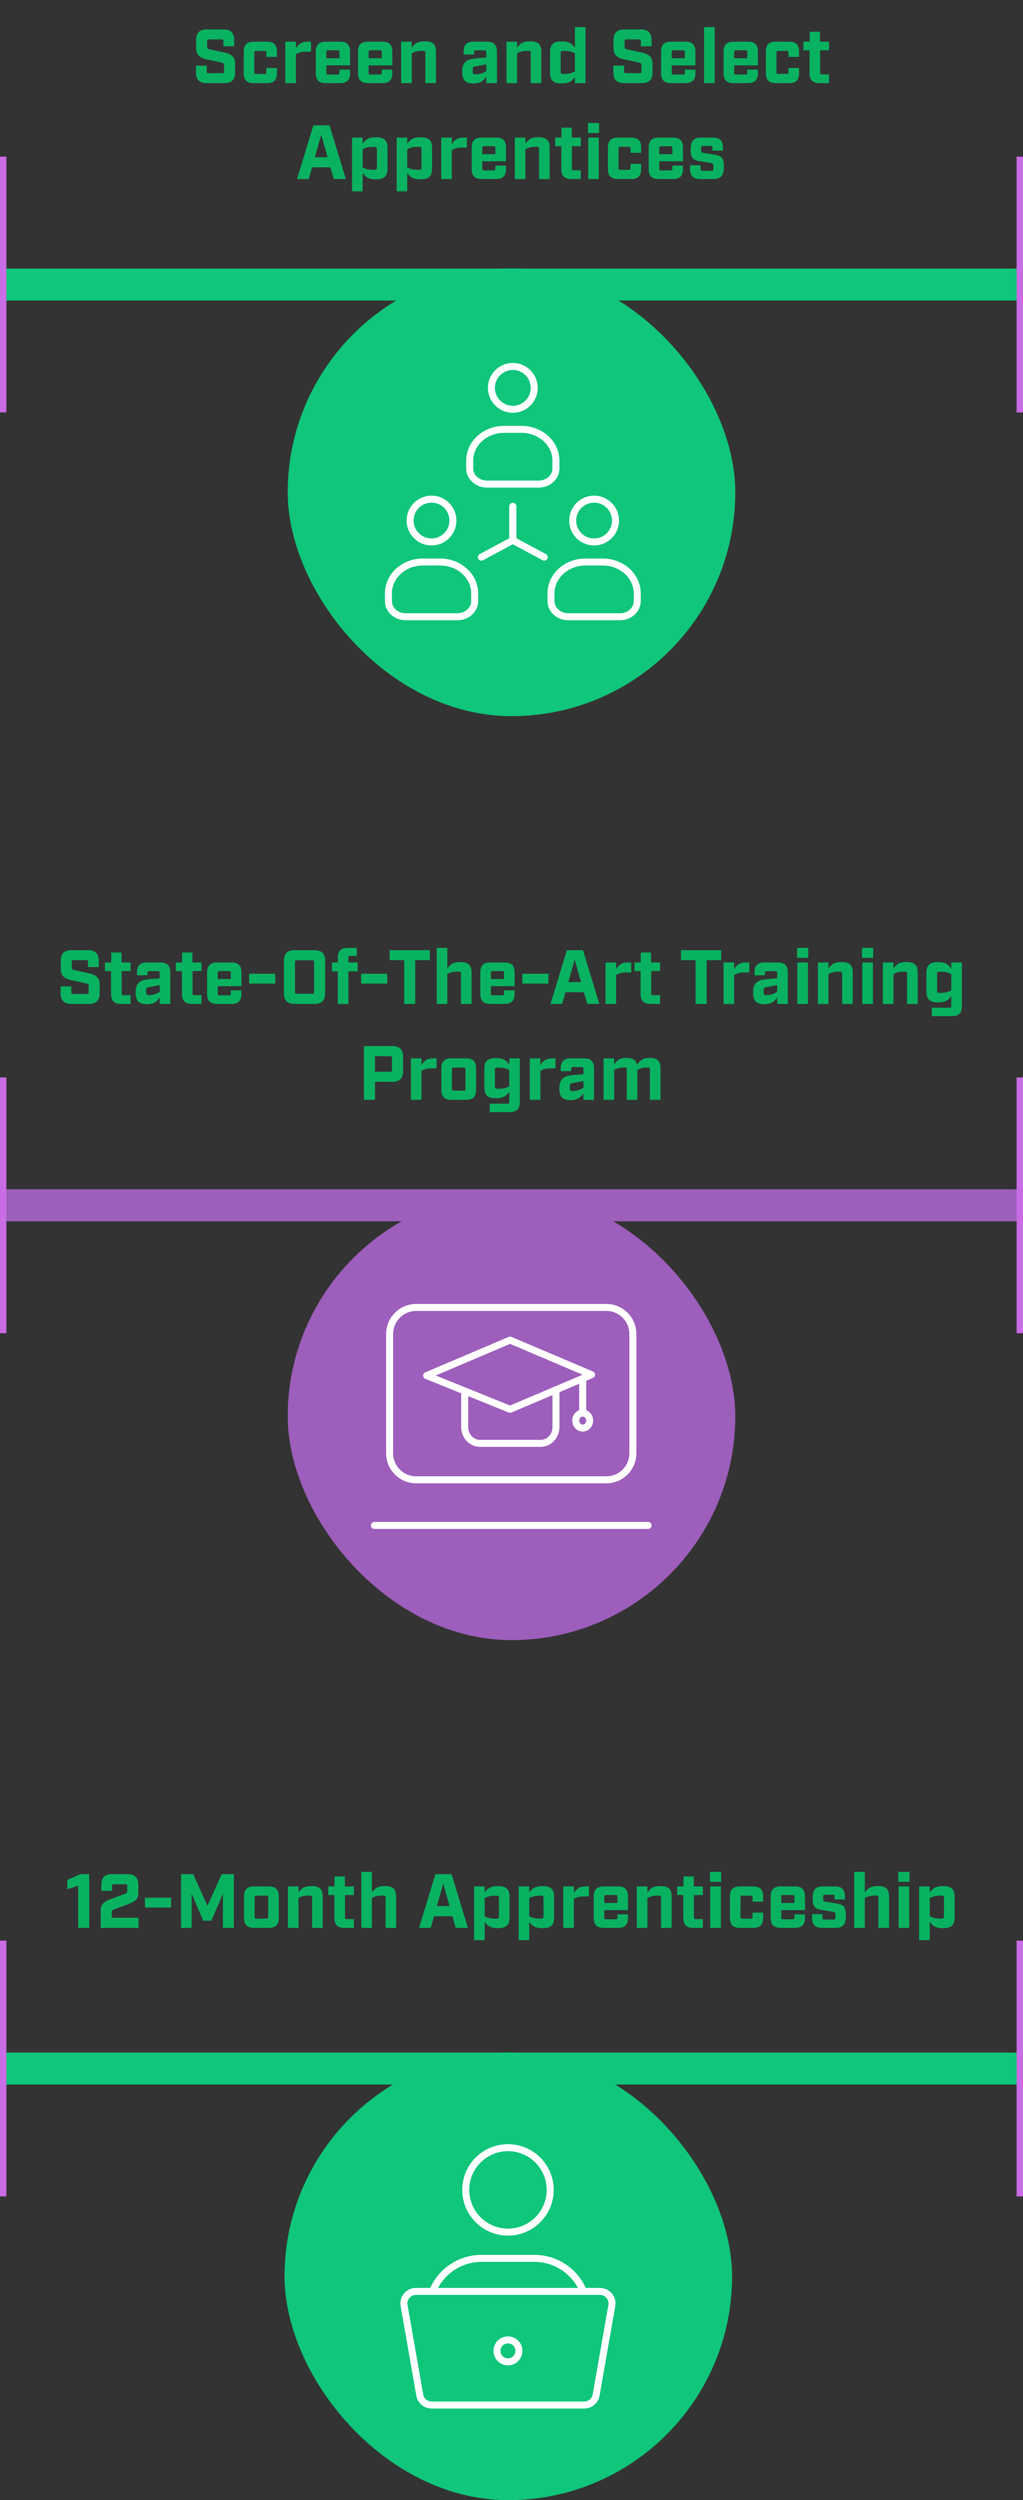 <svg fill="none" height="782" viewBox="0 0 320 782" width="320" xmlns="http://www.w3.org/2000/svg"><rect x="0" y="0" width="320" height="782" fill="#333333" stroke="none"/><path d="m69.894 14.48v-1.68c0-.36-.12-.48-.48-.48h-4.128c-.36 0-.48.12-.48.48v1.824c0 .528.192.672.816.816l4.464.96c2.112.456 3.456 1.296 3.456 3.456v2.784c0 2.28-1.08 3.36-3.36 3.36h-5.52c-2.28 0-3.36-1.08-3.36-3.36v-2.112h3.36v1.872c0 .36.12.48.48.48h4.464c.36 0 .48-.12.48-.48v-2.016c0-.528-.192-.672-.816-.816l-4.464-.96c-2.112-.456-3.456-1.296-3.456-3.456v-2.592c0-2.28 1.08-3.36 3.36-3.36h5.184c2.28 0 3.36 1.08 3.36 3.36v1.92zm9.455-1.44h4.152c2.136 0 3.12.984 3.12 3.12v1.632h-3.312v-1.344c0-.384-.144-.528-.528-.528h-2.712c-.384 0-.528.144-.528.528v6.144c0 .384.144.528.528.528h2.712c.384 0 .528-.144.528-.528v-1.344h3.312v1.632c0 2.136-.984 3.12-3.12 3.12h-4.152c-2.136 0-3.12-.984-3.12-3.12v-6.72c0-2.136.984-3.12 3.12-3.12zm17.934 3.12h-1.632c-1.272 0-2.112.24-3.096.768v9.072h-3.312v-12.96h3.312v2.016c.864-1.2 1.704-2.016 3.696-2.016h1.032zm4.804 4.296v2.328c0 .384.144.528.528.528h3.048c.384 0 .528-.144.528-.528v-1.008h3.312v1.104c0 2.136-.984 3.12-3.12 3.12h-4.488c-2.135 0-3.119-.984-3.119-3.12v-6.72c0-2.136.984-3.12 3.119-3.12h4.488c2.136 0 3.12.984 3.12 3.12v4.296zm3.576-4.728h-3.048c-.384 0-.528.144-.528.528v1.968h4.104v-1.968c0-.384-.144-.528-.528-.528zm9.643 4.728v2.328c0 .384.144.528.528.528h3.048c.384 0 .528-.144.528-.528v-1.008h3.312v1.104c0 2.136-.984 3.12-3.12 3.12h-4.488c-2.136 0-3.12-.984-3.12-3.12v-6.72c0-2.136.984-3.12 3.12-3.12h4.488c2.136 0 3.12.984 3.12 3.12v4.296zm3.576-4.728h-3.048c-.384 0-.528.144-.528.528v1.968h4.104v-1.968c0-.384-.144-.528-.528-.528zm9.907-2.688v1.896c.864-1.2 1.704-2.016 4.08-2.016 2.52 0 3.504.984 3.504 3.216v9.864h-3.312v-9.48c0-.48-.144-.624-.84-.624-1.608 0-2.448.24-3.432.768v9.336h-3.312v-12.96zm19.352 0h4.176c2.136 0 3.12.984 3.12 3.12v9.84h-3.312v-2.016c-.864 1.2-1.704 2.112-4.056 2.112-2.496 0-3.48-1.032-3.48-3.72 0-2.712 1.272-3.696 3.36-3.984 1.056-.144 2.568-.312 4.176-.384v-1.728c0-.384-.144-.528-.528-.528h-2.784c-.384 0-.528.144-.528.528v.768h-3.264v-.888c0-2.136.984-3.12 3.12-3.12zm3.984 7.08-3.432.648c-.624.12-.84.288-.84 1.272 0 1.032.144 1.224.864 1.224 1.584 0 2.424-.48 3.408-1.008zm9.617-7.08v1.896c.864-1.2 1.704-2.016 4.08-2.016 2.52 0 3.504.984 3.504 3.216v9.864h-3.312v-9.48c0-.48-.144-.624-.84-.624-1.608 0-2.448.24-3.432.768v9.336h-3.312v-12.96zm13.923-.096c2.472 0 3.312.816 4.176 2.016v-6.48h3.312v17.52h-3.312v-1.92c-.864 1.2-1.704 2.016-4.176 2.016-2.616 0-3.6-.984-3.6-3.36v-6.432c0-2.376.984-3.36 3.6-3.36zm-.288 3.744v5.664c0 .624.144.768.96.768 1.68 0 2.52-.24 3.504-.768v-5.664c-.984-.528-1.824-.768-3.504-.768-.816 0-.96.144-.96.768zm25.086-2.208v-1.68c0-.36-.12-.48-.48-.48h-4.128c-.36 0-.48.12-.48.48v1.824c0 .528.192.672.816.816l4.464.96c2.112.456 3.456 1.296 3.456 3.456v2.784c0 2.28-1.08 3.36-3.36 3.36h-5.52c-2.28 0-3.36-1.08-3.36-3.36v-2.112h3.36v1.872c0 .36.12.48.48.48h4.464c.36 0 .48-.12.48-.48v-2.016c0-.528-.192-.672-.816-.816l-4.464-.96c-2.112-.456-3.456-1.296-3.456-3.456v-2.592c0-2.28 1.08-3.36 3.36-3.36h5.184c2.28 0 3.36 1.08 3.36 3.36v1.92zm9.648 5.976v2.328c0 .384.144.528.528.528h3.048c.384 0 .528-.144.528-.528v-1.008h3.312v1.104c0 2.136-.984 3.12-3.12 3.12h-4.488c-2.136 0-3.12-.984-3.12-3.12v-6.72c0-2.136.984-3.12 3.12-3.12h4.488c2.136 0 3.12.984 3.12 3.12v4.296zm3.576-4.728h-3.048c-.384 0-.528.144-.528.528v1.968h4.104v-1.968c0-.384-.144-.528-.528-.528zm6.547-7.248h3.312v17.52h-3.312zm9.424 11.976v2.328c0 .384.144.528.528.528h3.048c.384 0 .528-.144.528-.528v-1.008h3.312v1.104c0 2.136-.984 3.12-3.12 3.12h-4.488c-2.136 0-3.12-.984-3.12-3.12v-6.72c0-2.136.984-3.12 3.12-3.12h4.488c2.136 0 3.12.984 3.12 3.12v4.296zm3.576-4.728h-3.048c-.384 0-.528.144-.528.528v1.968h4.104v-1.968c0-.384-.144-.528-.528-.528zm9.451-2.688h4.152c2.136 0 3.12.984 3.12 3.12v1.632h-3.312v-1.344c0-.384-.144-.528-.528-.528h-2.712c-.384 0-.528.144-.528.528v6.144c0 .384.144.528.528.528h2.712c.384 0 .528-.144.528-.528v-1.344h3.312v1.632c0 2.136-.984 3.12-3.12 3.12h-4.152c-2.136 0-3.12-.984-3.12-3.12v-6.72c0-2.136.984-3.12 3.12-3.12zm13.858 2.688v7.008c0 .384.144.528.528.528h2.256v2.736h-2.976c-2.136 0-3.12-.984-3.12-3.12v-7.152h-1.92v-2.688h1.968v-3.12h3.216v3.12h2.832v2.688zm-153.185 36.624h-5.76l-1.032 3.648h-3.648l5.112-16.8h5.04l5.112 16.8h-3.792zm-.888-3.168-1.992-7.056-1.992 7.056zm15.143-6.24c2.616 0 3.6.984 3.6 3.36v6.432c0 2.376-.984 3.36-3.6 3.36-2.472 0-3.312-.816-4.176-2.016v5.76h-3.312v-16.8h3.312v1.92c.864-1.2 1.704-2.016 4.176-2.016zm.288 9.408v-5.664c0-.624-.144-.768-.96-.768-1.68 0-2.52.24-3.504.768v5.664c.984.528 1.824.768 3.504.768.816 0 .96-.144.96-.768zm13.658-9.408c2.616 0 3.6.984 3.6 3.36v6.432c0 2.376-.984 3.36-3.6 3.36-2.472 0-3.312-.816-4.176-2.016v5.76h-3.312v-16.8h3.312v1.92c.864-1.2 1.704-2.016 4.176-2.016zm.288 9.408v-5.664c0-.624-.144-.768-.96-.768-1.68 0-2.52.24-3.504.768v5.664c.984.528 1.824.768 3.504.768.816 0 .96-.144.96-.768zm14.209-6.192h-1.632c-1.272 0-2.112.24-3.096.768v9.072h-3.312v-12.96h3.312v2.016c.864-1.2 1.704-2.016 3.696-2.016h1.032zm4.805 4.296v2.328c0 .384.144.528.528.528h3.048c.384 0 .528-.144.528-.528v-1.008h3.312v1.104c0 2.136-.984 3.12-3.12 3.12h-4.488c-2.136 0-3.12-.984-3.12-3.12v-6.72c0-2.136.984-3.12 3.12-3.12h4.488c2.136 0 3.12.984 3.12 3.12v4.296zm3.576-4.728h-3.048c-.384 0-.528.144-.528.528v1.968h4.104v-1.968c0-.384-.144-.528-.528-.528zm9.907-2.688v1.896c.864-1.2 1.704-2.016 4.08-2.016 2.52 0 3.504.984 3.504 3.216v9.864h-3.312v-9.48c0-.48-.144-.624-.84-.624-1.608 0-2.448.24-3.432.768v9.336h-3.312v-12.96zm14.551 2.688v7.008c0 .384.144.528.528.528h2.256v2.736h-2.976c-2.136 0-3.12-.984-3.12-3.12v-7.152h-1.92v-2.688h1.968v-3.12h3.216v3.12h2.832v2.688zm8.513-4.128h-3.504v-3.12h3.504zm-.096 1.44v12.96h-3.312v-12.96zm5.966 0h4.152c2.136 0 3.12.984 3.12 3.12v1.632h-3.312v-1.344c0-.384-.144-.528-.528-.528h-2.712c-.384 0-.528.144-.528.528v6.144c0 .384.144.528.528.528h2.712c.384 0 .528-.144.528-.528v-1.344h3.312v1.632c0 2.136-.984 3.12-3.12 3.12h-4.152c-2.136 0-3.12-.984-3.12-3.12v-6.72c0-2.136.984-3.12 3.12-3.12zm12.942 7.416v2.328c0 .384.144.528.528.528h3.048c.384 0 .528-.144.528-.528v-1.008h3.312v1.104c0 2.136-.984 3.12-3.12 3.12h-4.488c-2.136 0-3.12-.984-3.12-3.12v-6.72c0-2.136.984-3.12 3.12-3.12h4.488c2.136 0 3.12.984 3.12 3.12v4.296zm3.576-4.728h-3.048c-.384 0-.528.144-.528.528v1.968h4.104v-1.968c0-.384-.144-.528-.528-.528zm13.075 1.392v-.96c0-.384-.144-.528-.528-.528h-2.52c-.384 0-.528.144-.528.984 0 .96.096 1.104.72 1.2l3.576.576c2.064.336 2.832.984 2.832 3.648 0 2.976-.984 3.96-3.12 3.96h-4.32c-2.136 0-3.12-.984-3.12-3.12v-1.176h3.264v1.176c0 .384.144.528.528.528h2.976c.384 0 .528-.144.528-1.104 0-1.08-.096-1.224-.72-1.32l-3.576-.576c-2.064-.336-2.832-.984-2.832-3.528 0-2.856.984-3.84 3.12-3.84h3.864c2.136 0 3.12.984 3.12 3.12v.96z" fill="#09b261"/><path d="m27.543 302.48v-1.68c0-.36-.12-.48-.48-.48h-4.128c-.36 0-.48.12-.48.48v1.824c0 .528.192.672.816.816l4.464.96c2.112.456 3.456 1.296 3.456 3.456v2.784c0 2.28-1.08 3.36-3.36 3.36h-5.52c-2.28 0-3.36-1.08-3.36-3.36v-2.112h3.36v1.872c0 .36.12.48.48.48h4.464c.36 0 .48-.12.48-.48v-2.016c0-.528-.192-.672-.816-.816l-4.464-.96c-2.112-.456-3.456-1.296-3.456-3.456v-2.592c0-2.28 1.08-3.36 3.36-3.36h5.184c2.28 0 3.36 1.08 3.36 3.36v1.92zm10.517 1.248v7.008c0 .384.144.528.528.528h2.256v2.736h-2.976c-2.136 0-3.12-.984-3.12-3.12v-7.152h-1.92v-2.688h1.968v-3.12h3.216v3.12h2.832v2.688zm7.918-2.688h4.176c2.136 0 3.12.984 3.12 3.12v9.84h-3.312v-2.016c-.864 1.2-1.704 2.112-4.056 2.112-2.496 0-3.48-1.032-3.48-3.72 0-2.712 1.272-3.696 3.36-3.984 1.056-.144 2.568-.312 4.176-.384v-1.728c0-.384-.144-.528-.528-.528h-2.784c-.384 0-.528.144-.528.528v.768h-3.264v-.888c0-2.136.984-3.12 3.12-3.12zm3.984 7.08-3.432.648c-.624.12-.84.288-.84 1.272 0 1.032.144 1.224.864 1.224 1.584 0 2.424-.48 3.408-1.008zm10.27-4.392v7.008c0 .384.144.528.528.528h2.256v2.736h-2.976c-2.136 0-3.12-.984-3.12-3.12v-7.152h-1.92v-2.688h1.968v-3.12h3.216v3.12h2.832v2.688zm7.873 4.728v2.328c0 .384.144.528.528.528h3.048c.384 0 .528-.144.528-.528v-1.008h3.312v1.104c0 2.136-.984 3.12-3.12 3.12h-4.488c-2.136 0-3.12-.984-3.12-3.12v-6.72c0-2.136.984-3.12 3.12-3.12h4.488c2.136 0 3.12.984 3.12 3.12v4.296zm3.576-4.728h-3.048c-.384 0-.528.144-.528.528v1.968h4.104v-1.968c0-.384-.144-.528-.528-.528zm14.419.84v3.072h-8.16v-3.072zm12.249 9.432h-6.168c-2.28 0-3.36-1.08-3.36-3.36v-10.08c0-2.28 1.08-3.36 3.36-3.36h6.168c2.28 0 3.36 1.08 3.36 3.36v10.08c0 2.28-1.08 3.36-3.36 3.36zm-6.072-13.152v9.504c0 .36.12.48.48.48h5.016c.36 0 .48-.12.48-.48v-9.504c0-.36-.12-.48-.48-.48h-5.016c-.36 0-.48.12-.48.48zm19.347-1.872h-2.112c-.384 0-.528.144-.528.528v1.536h2.88v2.784h-2.88v10.176h-3.312v-10.176h-1.848v-2.784h1.848v-1.44c0-2.136.96-3.12 3.12-3.12h2.832zm9.515 5.592v3.072h-8.16v-3.072zm13.308-4.248h-4.56v13.68h-3.456v-13.68h-4.56v-3.12h12.576zm5.477-3.84v6.456c.864-1.2 1.704-2.016 4.08-2.016 2.52 0 3.504.984 3.504 3.216v9.864h-3.312v-9.48c0-.48-.144-.624-.84-.624-1.608 0-2.448.24-3.432.768v9.336h-3.312v-17.52zm13.634 11.976v2.328c0 .384.144.528.528.528h3.048c.384 0 .528-.144.528-.528v-1.008h3.312v1.104c0 2.136-.984 3.12-3.12 3.12h-4.488c-2.136 0-3.12-.984-3.12-3.12v-6.72c0-2.136.984-3.12 3.12-3.12h4.488c2.136 0 3.12.984 3.12 3.12v4.296zm3.576-4.728h-3.048c-.384 0-.528.144-.528.528v1.968h4.104v-1.968c0-.384-.144-.528-.528-.528zm14.419.84v3.072h-8.16v-3.072zm11.096 5.784h-5.76l-1.032 3.648h-3.648l5.112-16.8h5.04l5.112 16.8h-3.792zm-.888-3.168-1.992-7.056-1.992 7.056zm15.695-3.024h-1.632c-1.272 0-2.112.24-3.096.768v9.072h-3.312v-12.96h3.312v2.016c.864-1.2 1.704-2.016 3.696-2.016h1.032zm6.237-.432v7.008c0 .384.144.528.528.528h2.256v2.736h-2.976c-2.136 0-3.12-.984-3.12-3.12v-7.152h-1.92v-2.688h1.968v-3.12h3.216v3.12h2.832v2.688zm21.902-3.408h-4.56v13.68h-3.456v-13.68h-4.56v-3.12h12.576zm8.776 3.84h-1.632c-1.272 0-2.112.24-3.096.768v9.072h-3.312v-12.96h3.312v2.016c.864-1.2 1.704-2.016 3.696-2.016h1.032zm4.756-3.12h4.176c2.136 0 3.12.984 3.12 3.12v9.84h-3.312v-2.016c-.864 1.2-1.704 2.112-4.056 2.112-2.496 0-3.48-1.032-3.48-3.72 0-2.712 1.272-3.696 3.36-3.984 1.056-.144 2.568-.312 4.176-.384v-1.728c0-.384-.144-.528-.528-.528h-2.784c-.384 0-.528.144-.528.528v.768h-3.264v-.888c0-2.136.984-3.12 3.12-3.12zm3.984 7.08-3.432.648c-.624.12-.84.288-.84 1.272 0 1.032.144 1.224.864 1.224 1.584 0 2.424-.48 3.408-1.008zm9.713-8.52h-3.504v-3.12h3.504zm-.096 1.44v12.96h-3.312v-12.96zm6.422 0v1.896c.864-1.2 1.704-2.016 4.08-2.016 2.52 0 3.504.984 3.504 3.216v9.864h-3.312v-9.48c0-.48-.144-.624-.84-.624-1.608 0-2.448.24-3.432.768v9.336h-3.312v-12.96zm13.995-1.44h-3.504v-3.12h3.504zm-.096 1.44v12.96h-3.312v-12.96zm6.422 0v1.896c.864-1.2 1.704-2.016 4.08-2.016 2.52 0 3.504.984 3.504 3.216v9.864h-3.312v-9.48c0-.48-.144-.624-.84-.624-1.608 0-2.448.24-3.432.768v9.336h-3.312v-12.96zm21.41 0v13.68c0 2.136-.984 3.12-3.12 3.12h-6.288v-2.64h5.568c.384 0 .528-.144.528-.528v-3.168c-.864 1.2-1.704 2.016-4.176 2.016-2.616 0-3.6-.984-3.6-3.36v-5.856c0-2.376.984-3.36 3.6-3.36 2.472 0 3.312.816 4.176 2.016v-1.92zm-7.776 3.408v5.568c0 .384.144.528.96.528 1.68 0 2.52-.24 3.504-.768v-5.088c-.984-.528-1.824-.768-3.504-.768-.816 0-.96.144-.96.528zm-179.267 22.752h8.88c2.28 0 3.36 1.08 3.36 3.36v4.464c0 2.28-1.08 3.36-3.36 3.36h-5.424v5.616h-3.456zm3.456 8.016h4.848c.36 0 .48-.12.48-.48v-3.888c0-.36-.12-.48-.48-.48h-4.848zm19.272-1.056h-1.632c-1.272 0-2.112.24-3.096.768v9.072h-3.312v-12.96h3.312v2.016c.864-1.2 1.704-2.016 3.696-2.016h1.032zm4.613-3.12h4.632c2.136 0 3.12.984 3.12 3.12v6.72c0 2.136-.984 3.12-3.12 3.12h-4.632c-2.136 0-3.12-.984-3.12-3.12v-6.72c0-2.136.984-3.12 3.12-3.12zm4.44 9.552v-6.144c0-.384-.144-.528-.528-.528h-3.192c-.384 0-.528.144-.528.528v6.144c0 .384.144.528.528.528h3.192c.384 0 .528-.144.528-.528zm16.981-9.552v13.68c0 2.136-.984 3.12-3.12 3.12h-6.288v-2.64h5.568c.384 0 .528-.144.528-.528v-3.168c-.864 1.2-1.704 2.016-4.176 2.016-2.616 0-3.6-.984-3.6-3.36v-5.856c0-2.376.984-3.36 3.6-3.36 2.472 0 3.312.816 4.176 2.016v-1.92zm-7.776 3.408v5.568c0 .384.144.528.96.528 1.68 0 2.52-.24 3.504-.768v-5.088c-.984-.528-1.824-.768-3.504-.768-.816 0-.96.144-.96.528zm18.937-.288h-1.632c-1.272 0-2.112.24-3.096.768v9.072h-3.312v-12.96h3.312v2.016c.864-1.2 1.704-2.016 3.696-2.016h1.032zm4.757-3.12h4.176c2.136 0 3.12.984 3.12 3.12v9.84h-3.312v-2.016c-.864 1.2-1.704 2.112-4.056 2.112-2.496 0-3.48-1.032-3.48-3.72 0-2.712 1.272-3.696 3.36-3.984 1.056-.144 2.568-.312 4.176-.384v-1.728c0-.384-.144-.528-.528-.528h-2.784c-.384 0-.528.144-.528.528v.768h-3.264v-.888c0-2.136.984-3.12 3.12-3.12zm3.984 7.08-3.432.648c-.624.12-.84.288-.84 1.272 0 1.032.144 1.224.864 1.224 1.584 0 2.424-.48 3.408-1.008zm20.705-7.224c2.424 0 3.408.984 3.408 3.216v9.888h-3.312v-9.504c0-.48-.144-.624-.744-.624-1.368 0-2.208.24-3.192.768v9.36h-3.312v-9.504c0-.48-.144-.624-.744-.624-1.368 0-2.208.24-3.192.768v9.36h-3.312v-12.96h3.312v1.872c.864-1.2 1.704-2.016 3.84-2.016 1.992 0 3.024.672 3.312 2.136.864-1.248 1.824-2.136 3.936-2.136z" fill="#09b261"/><path d="m24.446 603v-13.2l-3.384 1.104v-2.88l4.104-1.824h2.736v16.8zm10.608-11.568h-3.36v-1.872c0-2.28 1.08-3.36 3.36-3.36h4.848c2.28 0 3.36 1.08 3.36 3.36v2.688c0 1.92-1.416 2.712-3.456 3.456l-3.888 1.44c-.624.24-.96.336-.96.96v1.728h8.352v3.168h-11.808v-5.664c0-1.92 1.416-2.712 3.456-3.456l3.888-1.44c.624-.24.96-.336.96-.96v-1.632c0-.36-.12-.48-.48-.48h-3.792c-.36 0-.48.12-.48.48zm18.456 2.136v3.072h-8.16v-3.072zm19.641-7.368v16.8h-3.408v-10.704l-3.624 8.472h-2.544l-3.624-8.472v10.704h-3.312v-16.8h3.792l4.464 9.888 4.464-9.888zm6.305 3.84h4.632c2.136 0 3.12.984 3.12 3.12v6.72c0 2.136-.984 3.12-3.12 3.12h-4.632c-2.136 0-3.12-.984-3.12-3.12v-6.72c0-2.136.984-3.12 3.12-3.12zm4.44 9.552v-6.144c0-.384-.144-.528-.528-.528h-3.192c-.384 0-.528.144-.528.528v6.144c0 .384.144.528.528.528h3.192c.384 0 .528-.144.528-.528zm9.469-9.552v1.896c.864-1.2 1.704-2.016 4.08-2.016 2.52 0 3.504.984 3.504 3.216v9.864h-3.312v-9.48c0-.48-.144-.624-.84-.624-1.608 0-2.448.24-3.432.768v9.336h-3.312v-12.96zm14.551 2.688v7.008c0 .384.144.528.528.528h2.256v2.736h-2.976c-2.136 0-3.12-.984-3.12-3.12v-7.152h-1.92v-2.688h1.968v-3.12h3.216v3.12h2.832v2.688zm8.418-7.248v6.456c.864-1.2 1.704-2.016 4.08-2.016 2.52 0 3.504.984 3.504 3.216v9.864h-3.312v-9.48c0-.48-.144-.624-.84-.624-1.608 0-2.448.24-3.432.768v9.336h-3.312v-17.52zm25.194 13.872h-5.76l-1.032 3.648h-3.648l5.112-16.8h5.04l5.112 16.8h-3.792zm-.888-3.168-1.992-7.056-1.992 7.056zm15.143-6.24c2.616 0 3.6.984 3.6 3.36v6.432c0 2.376-.984 3.36-3.6 3.36-2.472 0-3.312-.816-4.176-2.016v5.76h-3.312v-16.8h3.312v1.92c.864-1.2 1.704-2.016 4.176-2.016zm.288 9.408v-5.664c0-.624-.144-.768-.96-.768-1.68 0-2.52.24-3.504.768v5.664c.984.528 1.824.768 3.504.768.816 0 .96-.144.96-.768zm13.658-9.408c2.616 0 3.6.984 3.6 3.36v6.432c0 2.376-.984 3.36-3.6 3.36-2.472 0-3.312-.816-4.176-2.016v5.76h-3.312v-16.8h3.312v1.92c.864-1.2 1.704-2.016 4.176-2.016zm.288 9.408v-5.664c0-.624-.144-.768-.96-.768-1.68 0-2.52.24-3.504.768v5.664c.984.528 1.824.768 3.504.768.816 0 .96-.144.96-.768zm14.209-6.192h-1.632c-1.272 0-2.112.24-3.096.768v9.072h-3.312v-12.96h3.312v2.016c.864-1.2 1.704-2.016 3.696-2.016h1.032zm4.805 4.296v2.328c0 .384.144.528.528.528h3.048c.384 0 .528-.144.528-.528v-1.008h3.312v1.104c0 2.136-.984 3.12-3.12 3.12h-4.488c-2.136 0-3.12-.984-3.12-3.12v-6.72c0-2.136.984-3.12 3.12-3.12h4.488c2.136 0 3.12.984 3.12 3.12v4.296zm3.576-4.728h-3.048c-.384 0-.528.144-.528.528v1.968h4.104v-1.968c0-.384-.144-.528-.528-.528zm9.907-2.688v1.896c.864-1.2 1.704-2.016 4.08-2.016 2.52 0 3.504.984 3.504 3.216v9.864h-3.312v-9.48c0-.48-.144-.624-.84-.624-1.608 0-2.448.24-3.432.768v9.336h-3.312v-12.96zm14.551 2.688v7.008c0 .384.144.528.528.528h2.256v2.736h-2.976c-2.136 0-3.12-.984-3.12-3.12v-7.152h-1.92v-2.688h1.968v-3.12h3.216v3.12h2.832v2.688zm8.513-4.128h-3.504v-3.12h3.504zm-.096 1.44v12.96h-3.312v-12.96zm5.966 0h4.152c2.136 0 3.12.984 3.12 3.12v1.632h-3.312v-1.344c0-.384-.144-.528-.528-.528h-2.712c-.384 0-.528.144-.528.528v6.144c0 .384.144.528.528.528h2.712c.384 0 .528-.144.528-.528v-1.344h3.312v1.632c0 2.136-.984 3.12-3.12 3.12h-4.152c-2.136 0-3.12-.984-3.12-3.12v-6.72c0-2.136.984-3.12 3.12-3.12zm12.942 7.416v2.328c0 .384.144.528.528.528h3.048c.384 0 .528-.144.528-.528v-1.008h3.312v1.104c0 2.136-.984 3.12-3.12 3.12h-4.488c-2.136 0-3.12-.984-3.12-3.12v-6.72c0-2.136.984-3.12 3.12-3.12h4.488c2.136 0 3.12.984 3.12 3.12v4.296zm3.576-4.728h-3.048c-.384 0-.528.144-.528.528v1.968h4.104v-1.968c0-.384-.144-.528-.528-.528zm13.075 1.392v-.96c0-.384-.144-.528-.528-.528h-2.52c-.384 0-.528.144-.528.984 0 .96.096 1.104.72 1.2l3.576.576c2.064.336 2.832.984 2.832 3.648 0 2.976-.984 3.96-3.12 3.96h-4.32c-2.136 0-3.12-.984-3.12-3.12v-1.176h3.264v1.176c0 .384.144.528.528.528h2.976c.384 0 .528-.144.528-1.104 0-1.08-.096-1.224-.72-1.32l-3.576-.576c-2.064-.336-2.832-.984-2.832-3.528 0-2.856.984-3.84 3.12-3.84h3.864c2.136 0 3.12.984 3.12 3.12v.96zm9.465-8.64v6.456c.864-1.2 1.704-2.016 4.08-2.016 2.52 0 3.504.984 3.504 3.216v9.864h-3.312v-9.48c0-.48-.144-.624-.84-.624-1.608 0-2.448.24-3.432.768v9.336h-3.312v-17.52zm13.994 3.12h-3.504v-3.12h3.504zm-.096 1.44v12.96h-3.312v-12.96zm10.598-.096c2.616 0 3.6.984 3.6 3.36v6.432c0 2.376-.984 3.36-3.6 3.36-2.472 0-3.312-.816-4.176-2.016v5.76h-3.312v-16.8h3.312v1.92c.864-1.2 1.704-2.016 4.176-2.016zm.288 9.408v-5.664c0-.624-.144-.768-.96-.768-1.68 0-2.52.24-3.504.768v5.664c.984.528 1.824.768 3.504.768.816 0 .96-.144.96-.768z" fill="#09b261"/><rect fill="#0fc67a" height="140" rx="70" width="140" x="90" y="84"/><g stroke="#fff" stroke-linecap="round" stroke-linejoin="round" stroke-miterlimit="10" stroke-width="2.188"><path d="m160.409 128.02c3.699 0 6.697-2.998 6.697-6.697s-2.998-6.698-6.697-6.698-6.698 2.999-6.698 6.698 2.999 6.697 6.698 6.697z"/><path d="m163.106 134.289h-5.399c-5.959 0-10.785 4.385-10.785 9.784v2.443c0 2.705 2.419 4.898 5.398 4.898h16.184c2.98 0 5.399-2.193 5.399-4.898v-2.443c-.012-5.399-4.838-9.784-10.797-9.784z"/><path d="m134.979 169.517c3.699 0 6.697-2.999 6.697-6.698s-2.998-6.697-6.697-6.697-6.698 2.998-6.698 6.697 2.999 6.698 6.698 6.698z"/><path d="m137.672 175.786h-5.387c-5.958 0-10.785 4.386-10.785 9.784v2.443c0 2.706 2.419 4.899 5.399 4.899h16.184c2.979 0 5.398-2.193 5.398-4.899v-2.443c-.024-5.398-4.85-9.784-10.809-9.784z"/><path d="m185.838 169.517c3.699 0 6.698-2.999 6.698-6.698s-2.999-6.697-6.698-6.697-6.697 2.998-6.697 6.697 2.998 6.698 6.697 6.698z"/><path d="m188.535 175.786h-5.398c-5.959 0-10.785 4.386-10.785 9.784v2.443c0 2.706 2.419 4.899 5.398 4.899h16.184c2.979 0 5.399-2.193 5.399-4.899v-2.443c-.012-5.398-4.839-9.784-10.798-9.784z"/><path d="m150.578 174.272 9.832-5.279v-10.607"/><path d="m170.246 174.272-9.832-5.279v-10.607"/></g><path d="m0 84h319v10h-319z" fill="#0fc67a"/><path d="m0 49h2v80h-2z" fill="#c96ce5"/><path d="m318 49h2v80h-2z" fill="#c96ce5"/><path d="m0 372h319v10h-319z" fill="#9d5ebc"/><path d="m0 337h2v80h-2z" fill="#c96ce5"/><path d="m318 337h2v80h-2z" fill="#c96ce5"/><path d="m0 642h319v10h-319z" fill="#0fc67a"/><path d="m0 607h2v80h-2z" fill="#c96ce5"/><path d="m318 607h2v80h-2z" fill="#c96ce5"/><rect fill="#9d5ebc" height="140" rx="70" width="140" x="90" y="373"/><path d="m159.553 419.155-26.1 11.097 26.1 10.551 25.492-10.818z" stroke="#fff" stroke-linecap="round" stroke-linejoin="round" stroke-miterlimit="10" stroke-width="2.188"/><path d="m173.912 434.716v11.604c0 2.841-2.143 5.136-4.794 5.136h-18.96c-2.65 0-4.806-2.308-4.806-5.136v-11.249" stroke="#fff" stroke-linecap="round" stroke-linejoin="round" stroke-miterlimit="10" stroke-width="2.188"/><path d="m182.267 446.675c1.205 0 2.182-1.051 2.182-2.346 0-1.296-.977-2.347-2.182-2.347-1.204 0-2.181 1.051-2.181 2.347 0 1.295.977 2.346 2.181 2.346z" stroke="#fff" stroke-linecap="round" stroke-linejoin="round" stroke-miterlimit="10" stroke-width="2.188"/><path d="m182.266 431.279v10.704" stroke="#fff" stroke-linecap="round" stroke-linejoin="round" stroke-miterlimit="10" stroke-width="2.188"/><path d="m189.662 462.858h-59.48c-4.591 0-8.307-3.716-8.307-8.307v-37.299c0-4.591 3.716-8.307 8.307-8.307h59.48c4.591 0 8.307 3.716 8.307 8.307v37.299c0 4.591-3.716 8.307-8.307 8.307z" stroke="#fff" stroke-linecap="round" stroke-linejoin="round" stroke-miterlimit="10" stroke-width="2.188"/><path d="m117.117 477.125h85.606" stroke="#fff" stroke-linecap="round" stroke-linejoin="round" stroke-miterlimit="10" stroke-width="2.188"/><rect fill="#0fc67a" height="140" rx="70" width="140" x="89" y="642"/><path d="m158.895 698.163c7.294 0 13.207-5.913 13.207-13.207s-5.913-13.207-13.207-13.207c-7.295 0-13.207 5.913-13.207 13.207s5.912 13.207 13.207 13.207z" stroke="#fff" stroke-linecap="round" stroke-linejoin="round" stroke-miterlimit="10" stroke-width="2.188"/><path d="m182.503 716.716c-2.453-6.062-8.39-10.339-15.346-10.339h-16.527c-6.944 0-12.893 4.277-15.333 10.339" stroke="#fff" stroke-linecap="round" stroke-linejoin="round" stroke-miterlimit="10" stroke-width="2.188"/><path d="m126.401 721.131 4.905 27.999c.315 1.811 1.887 3.119 3.724 3.119h47.721c1.836 0 3.396-1.32 3.723-3.119l4.906-27.999c.402-2.314-1.371-4.427-3.724-4.427h-57.532c-2.352 0-4.126 2.113-3.723 4.427z" stroke="#fff" stroke-linecap="round" stroke-linejoin="round" stroke-miterlimit="10" stroke-width="2.188"/><path d="m158.887 738.74c1.896 0 3.434-1.537 3.434-3.434 0-1.896-1.538-3.433-3.434-3.433s-3.434 1.537-3.434 3.433c0 1.897 1.538 3.434 3.434 3.434z" stroke="#fff" stroke-linecap="round" stroke-linejoin="round" stroke-miterlimit="10" stroke-width="2.188"/></svg>